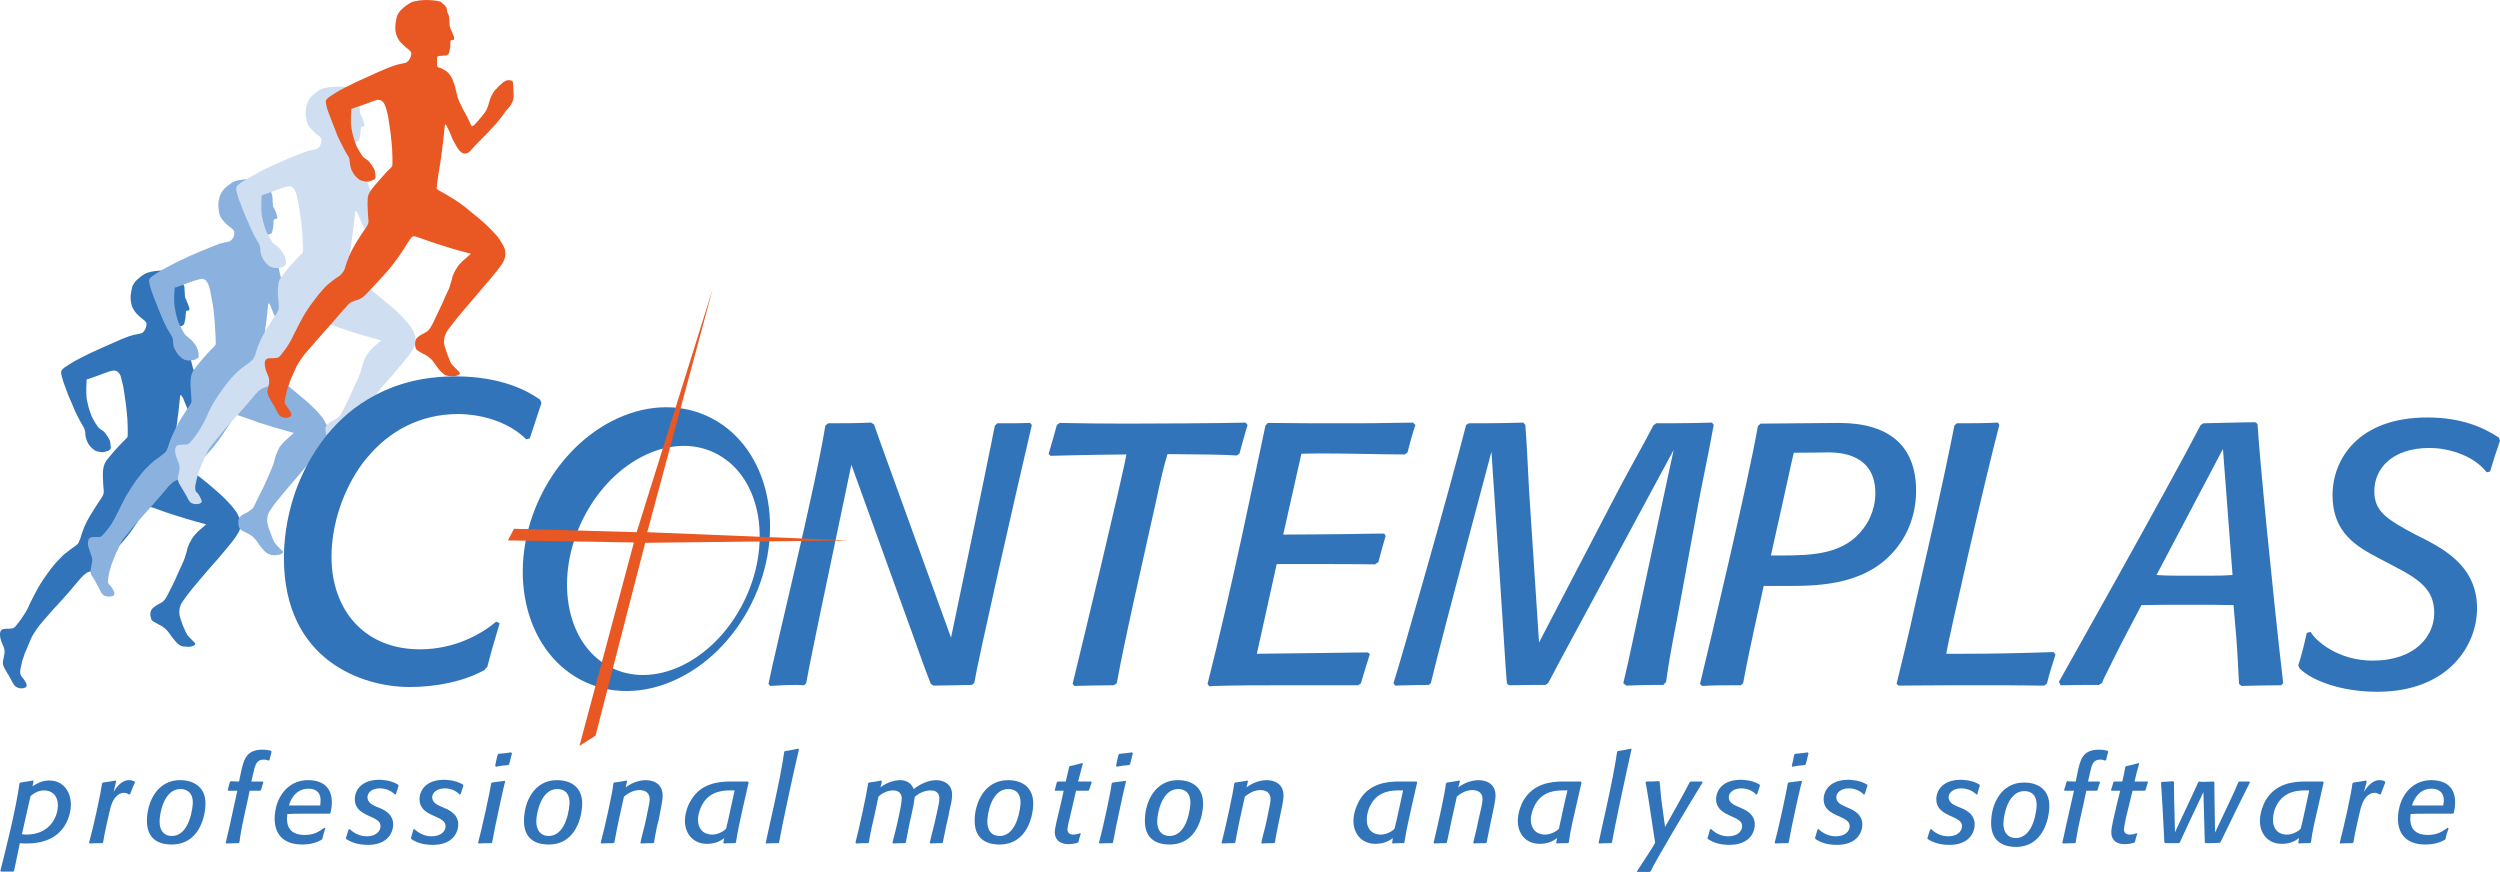 <svg xmlns="http://www.w3.org/2000/svg" xml:space="preserve" width="100%" height="100%" version="1.1" style="shape-rendering:geometricPrecision; text-rendering:geometricPrecision; image-rendering:optimizeQuality; fill-rule:evenodd; clip-rule:evenodd" viewBox="0 0 7300 2546" xmlns:xlink="http://www.w3.org/1999/xlink">
 <defs>
  <style type="text/css">
   <![CDATA[
    .fil0 {fill:#3274B9}
    .fil1 {fill:#8BB2DF}
    .fil2 {fill:#D0DEF2}
    .fil3 {fill:#E95723}
   ]]>
  </style>
 </defs>
 <g>
  <path class="fil0" d="M2838 2000c-27,1 -71,1 -112,2l-8 -5c-20,-50 -32,-87 -50,-136l-182 -504 -91 434c-15,75 -27,128 -41,204l-6 6c-3,0 -13,-1 -20,-1 -29,0 -50,1 -79,3l-5 -6c19,-98 135,-563 166,-754l8 -7c46,0 79,0 125,-2l9 5c23,66 37,103 225,623 99,-472 113,-546 128,-619l7 -7 20 0c28,0 47,0 76,-1l5 6c-45,191 -159,694 -168,753l-7 6z"/>
  <path class="fil0" d="M3252 2001c-42,0 -71,1 -115,2l-5 -6c26,-106 147,-609 157,-670 -119,1 -171,3 -222,4l-5 -6c9,-31 16,-53 24,-84l8 -6c50,1 129,2 194,2 63,0 284,-1 349,-3l6 7c-9,28 -15,53 -24,84l-8 5c-43,-3 -107,-3 -202,-4 -22,74 -30,128 -48,203l-55 247c-16,74 -31,143 -45,219l-9 6z"/>
  <path class="fil0" d="M3966 2001l-225 0c-72,0 -122,0 -195,2l-15 1 -5 -7c73,-288 135,-596 169,-754l7 -8 10 0c31,0 82,1 130,1l125 0c60,0 119,-2 159,-2l7 7c-10,29 -15,49 -23,80l-8 6c-66,0 -157,-3 -249,-3 -19,0 -53,1 -53,1l-53 236c216,-1 248,-3 295,-3l4 7c-8,28 -14,48 -21,76l-10 7c-38,-1 -203,-1 -287,-1 -17,76 -34,153 -58,262 45,0 295,-4 324,-4l6 5c-10,32 -17,53 -26,85l-8 6z"/>
  <path class="fil0" d="M4857 2000l-20 0c-32,0 -56,1 -88,2l-9 -7c18,-73 27,-124 147,-681 -290,539 -328,607 -366,680l-8 6 -31 0c-28,0 -66,1 -76,1l-6 -6c-4,-43 -6,-100 -45,-676 -138,519 -157,594 -177,676l-6 5c-36,0 -62,1 -98,2l-5 -7c25,-79 163,-562 212,-754l8 -5 43 0c43,0 73,-1 116,-2l6 7c6,78 7,126 11,193l29 442 225 -432c39,-75 70,-127 109,-202l8 -6 41 0c46,0 77,-1 122,-2l5 7c-16,90 -36,178 -52,268l-41 223c-17,96 -33,163 -46,259l-8 9z"/>
  <path class="fil0" d="M5198 1622c95,0 188,-3 244,-80 33,-44 34,-89 34,-102 0,-114 -102,-119 -138,-119 -21,0 -43,1 -100,1 -9,35 -13,60 -67,300l27 0zm-115 379l-17 0c-36,0 -60,0 -96,2l-6 -6c27,-111 143,-600 169,-753l8 -7c28,0 181,-2 229,-2 143,0 225,64 225,198 0,74 -28,129 -50,158 -84,117 -229,120 -326,120l-69 0c-42,188 -51,235 -60,284l-7 6z"/>
  <path class="fil0" d="M5969 2002l-11 0c-14,0 -62,-1 -99,-1l-168 0c-54,0 -118,1 -147,1l-6 -5c15,-62 36,-147 52,-221l57 -251c21,-95 44,-202 60,-283l7 -6c44,0 75,0 120,-2l4 7c-41,156 -149,627 -155,668l52 0c87,0 172,-2 261,-5l6 7c-10,32 -17,53 -25,85l-8 6z"/>
  <path class="fil0" d="M6491 1311l-194 368c27,2 50,2 73,2l74 0c28,0 48,0 75,-2l-28 -368zm170 690c-44,0 -74,1 -116,2l-7 -6c-3,-50 -4,-86 -8,-135l-8 -95c-27,-1 -80,-1 -107,-1l-59 0c-29,0 -57,0 -103,1l-43 82c-26,49 -43,85 -68,135l-4 10 -9 6c-41,0 -70,0 -112,1l-5 -10c20,-36 312,-554 414,-750l8 -5c57,-1 111,-3 152,-3l6 5c5,91 45,501 75,757l-6 6z"/>
  <path class="fil0" d="M6747 1845c12,23 77,84 181,84 126,0 180,-73 180,-139 0,-68 -42,-98 -122,-139l-36 -19c-70,-36 -139,-77 -139,-186 0,-105 75,-227 277,-227 101,0 165,30 209,59l3 9c-11,32 -19,56 -29,90l-10 2c-41,-53 -119,-71 -166,-71 -112,0 -162,62 -162,126 0,59 35,82 122,128l32 16c70,37 146,89 146,198 0,108 -83,244 -292,244 -105,0 -191,-33 -226,-68l-4 -9c11,-35 17,-60 25,-95l11 -3z"/>
  <path class="fil0" d="M64 2436c2,0 7,1 12,1 76,0 93,-60 93,-84 0,-36 -23,-45 -40,-45 -13,0 -27,5 -40,17l-25 111zm-25 109c-5,0 -10,0 -18,0 -4,0 -17,0 -18,0l-2 -2c16,-63 46,-182 56,-256l3 -2c14,-2 23,-4 37,-6l1 2 -3 15c9,-6 26,-17 48,-17 44,0 64,35 64,71 0,15 -7,113 -129,113 -7,0 -13,0 -20,-1 -6,27 -11,54 -17,81l-2 2z"/>
  <path class="fil0" d="M298 2462c-14,0 -23,0 -36,1l-2 -2c15,-55 34,-144 38,-173l2 -3c14,-2 24,-3 38,-6l1 3c-2,10 -5,19 -7,30 5,-8 20,-34 45,-34 7,0 12,2 16,4l1 3c-6,12 -9,21 -14,34l-3 1c-3,-2 -8,-5 -15,-5 -9,0 -31,5 -41,50 -3,13 -17,72 -20,95l-3 2z"/>
  <path class="fil0" d="M502 2441c52,0 61,-85 61,-97 0,-33 -21,-40 -36,-40 -48,0 -61,70 -61,95 0,23 10,42 36,42zm23 -163c43,0 75,22 75,68 0,36 -17,120 -99,120 -22,0 -72,-5 -72,-69 0,-56 31,-119 96,-119z"/>
  <path class="fil0" d="M696 2462c-13,0 -22,1 -35,1l-2 -2c13,-56 6,-23 34,-152 -7,0 -17,0 -26,0l-2 -2c2,-9 4,-15 6,-23l3 -3c9,1 15,1 24,1l5 -24c8,-38 15,-69 63,-69 12,0 20,2 25,3l2 3c-2,9 -4,15 -6,24l-3 2c-2,-1 -7,-3 -14,-3 -21,0 -25,15 -31,42l-5 22 6 0c10,0 17,0 27,0l2 3c-3,7 -4,14 -7,22l-3 2c-11,0 -19,0 -30,0 -11,55 -23,97 -30,151l-3 2z"/>
  <path class="fil0" d="M935 2352c1,-8 1,-12 1,-16 0,-31 -26,-33 -35,-33 -40,0 -54,36 -57,49 0,0 68,0 91,0zm4 100c-12,7 -30,14 -56,14 -60,0 -81,-35 -81,-75 0,-60 37,-113 97,-113 41,0 70,19 70,65 0,14 -3,26 -4,31l-2 2c-18,0 -51,0 -81,0 -16,0 -27,0 -43,1 0,2 -1,8 -1,14 0,46 39,47 52,47 29,0 43,-11 57,-21l3 2c-4,11 -6,19 -9,31l-2 2z"/>
  <path class="fil0" d="M1021 2421c16,15 34,21 50,21 27,0 40,-15 40,-29 0,-9 -3,-17 -26,-27l-11 -5c-24,-11 -38,-24 -38,-47 0,-26 19,-57 71,-57 5,0 33,0 55,14l2 3c-3,9 -5,16 -8,25l-3 1c-7,-8 -23,-18 -44,-18 -24,0 -36,13 -36,26 0,16 16,23 27,28l10 4c17,7 38,20 38,47 0,27 -19,60 -73,60 -31,0 -50,-8 -64,-17l-1 -3c3,-9 5,-16 8,-25l3 -1z"/>
  <path class="fil0" d="M1210 2421c16,15 34,21 50,21 28,0 41,-15 41,-29 0,-9 -3,-17 -26,-27l-11 -5c-25,-11 -39,-24 -39,-47 0,-26 19,-57 71,-57 5,0 33,0 56,14l1 3c-3,9 -5,16 -8,25l-3 1c-7,-8 -23,-18 -43,-18 -24,0 -37,13 -37,26 0,16 16,23 28,28l9 4c17,7 39,20 39,47 0,27 -19,60 -74,60 -31,0 -50,-8 -63,-17l-1 -3c3,-9 4,-16 7,-25l3 -1z"/>
  <path class="fil0" d="M1484 2234c-13,1 -23,2 -36,5l-2 -3c2,-12 4,-20 7,-32l3 -3c14,-1 23,-2 36,-4l3 2c-3,11 -5,20 -8,32l-3 3zm-49 228c-14,0 -24,0 -37,1l-2 -2c11,-40 36,-155 38,-173l2 -3c14,-2 24,-3 38,-5l1 2c-1,0 -30,132 -38,178l-2 2z"/>
  <path class="fil0" d="M1602 2441c53,0 61,-85 61,-97 0,-33 -20,-40 -36,-40 -47,0 -61,70 -61,95 0,23 11,42 36,42zm24 -163c43,0 74,22 74,68 0,36 -17,120 -98,120 -22,0 -72,-5 -72,-69 0,-56 30,-119 96,-119z"/>
  <path class="fil0" d="M1907 2462c-13,0 -22,0 -35,1l-2 -2c5,-24 10,-39 15,-62l8 -39c1,-6 4,-17 4,-26 0,-26 -23,-27 -30,-27 -21,0 -37,13 -45,19 -10,44 -20,89 -28,134l-3 2c-13,0 -22,0 -35,1l-2 -2c12,-46 34,-142 37,-173l2 -3c14,-2 23,-3 37,-6l1 2 -4 18c25,-19 50,-21 58,-21 10,0 50,2 50,46 0,11 -5,35 -11,67l-6 24c-3,17 -6,28 -8,45l-3 2z"/>
  <path class="fil0" d="M2080 2437c11,0 28,-5 40,-17 9,-35 16,-72 25,-112 -4,0 -9,0 -15,0 -33,0 -67,10 -84,51 -2,5 -8,19 -8,35 0,25 15,43 42,43zm67 25l-9 0c-9,0 -15,0 -24,1l-2 -2 3 -14c-16,13 -34,17 -51,17 -40,0 -64,-30 -64,-67 0,-26 11,-50 17,-59 28,-50 80,-56 116,-56 16,0 51,0 51,0l2 3c-28,122 -32,142 -37,175l-2 2z"/>
  <path class="fil0" d="M2273 2462c-13,0 -22,0 -36,1l-1 -2c5,-28 42,-180 54,-266l3 -2c14,-2 24,-4 38,-7l2 2c-18,75 -53,240 -58,272l-2 2z"/>
  <path class="fil0" d="M2751 2462c-13,0 -22,0 -34,1l-2 -3c5,-20 10,-41 15,-61l6 -27c5,-21 7,-34 7,-40 0,-24 -20,-24 -26,-24 -21,0 -39,12 -46,19 -1,7 -3,24 -8,45l-8 36c-3,18 -7,34 -10,52l-2 2c-13,0 -22,0 -35,1l-2 -3c6,-21 27,-106 27,-128 0,-23 -19,-24 -26,-24 -19,0 -36,12 -42,18l-11 52c-7,30 -12,51 -17,82l-2 2c-14,0 -23,0 -35,1l-2 -3c13,-51 33,-144 37,-173l2 -2c14,-2 23,-3 36,-6l2 3 -4 17c10,-8 32,-21 59,-21 8,0 29,3 38,26 29,-23 56,-26 65,-26 26,0 47,14 47,42 0,12 -2,25 -6,39l-5 26c-7,28 -10,47 -16,75l-2 2z"/>
  <path class="fil0" d="M2919 2441c52,0 61,-85 61,-97 0,-33 -20,-40 -36,-40 -48,0 -61,70 -61,95 0,23 10,42 36,42zm24 -163c43,0 74,22 74,68 0,36 -17,120 -99,120 -21,0 -72,-5 -72,-69 0,-56 31,-119 97,-119z"/>
  <path class="fil0" d="M3146 2461c-11,3 -20,4 -24,4 -33,0 -42,-18 -42,-35 0,-13 8,-43 18,-85l8 -36 -7 0c-6,0 -11,0 -18,0l-1 -2c2,-8 4,-15 6,-23l2 -2c9,0 15,0 24,0 4,-15 6,-27 10,-43l2 -2c13,-3 23,-5 36,-9l2 2c-3,10 -5,16 -7,26l-7 26c14,0 24,0 38,0l2 2c-3,8 -5,15 -8,23l-2 2c-13,0 -23,0 -36,0l-18 78c-2,7 -7,28 -7,35 0,11 8,15 17,15 9,0 17,-3 20,-4l2 1c-3,9 -5,16 -7,25l-3 2z"/>
  <path class="fil0" d="M3297 2234c-13,1 -23,2 -36,5l-2 -3c2,-12 4,-20 7,-32l3 -3c13,-1 23,-2 36,-4l3 2c-3,11 -5,20 -8,32l-3 3zm-49 228c-14,0 -24,0 -37,1l-2 -2c11,-40 36,-155 37,-173l3 -3c14,-2 24,-3 38,-5l1 2c-1,0 -30,132 -38,178l-2 2z"/>
  <path class="fil0" d="M3415 2441c53,0 61,-85 61,-97 0,-33 -20,-40 -36,-40 -47,0 -61,70 -61,95 0,23 11,42 36,42zm24 -163c43,0 74,22 74,68 0,36 -17,120 -98,120 -22,0 -72,-5 -72,-69 0,-56 30,-119 96,-119z"/>
  <path class="fil0" d="M3720 2462c-13,0 -22,0 -35,1l-2 -2c5,-24 10,-39 15,-62l8 -39c1,-6 4,-17 4,-26 0,-26 -23,-27 -30,-27 -21,0 -37,13 -45,19 -10,44 -20,89 -28,134l-3 2c-13,0 -22,0 -35,1l-2 -2c12,-46 33,-142 37,-173l2 -3c14,-2 23,-3 37,-6l1 2 -4 18c25,-19 50,-21 58,-21 10,0 50,2 50,46 0,11 -5,35 -12,67l-5 24c-3,17 -6,28 -8,45l-3 2z"/>
  <path class="fil0" d="M4032 2437c11,0 28,-5 40,-17 9,-35 16,-72 25,-112 -4,0 -9,0 -15,0 -33,0 -67,10 -84,51 -2,5 -7,19 -7,35 0,25 14,43 41,43zm67 25l-9 0c-9,0 -15,0 -24,1l-1 -2 2 -14c-16,13 -34,17 -51,17 -40,0 -64,-30 -64,-67 0,-26 12,-50 17,-59 28,-50 80,-56 116,-56 16,0 52,0 52,0l1 3c-28,122 -32,142 -37,175l-2 2z"/>
  <path class="fil0" d="M4339 2462c-13,0 -23,0 -36,1l-1 -2c5,-24 10,-39 14,-62l9 -39c1,-6 4,-17 4,-26 0,-26 -23,-27 -30,-27 -21,0 -38,13 -45,19 -10,44 -20,89 -29,134l-2 2c-13,0 -22,0 -35,1l-2 -2c11,-46 33,-142 36,-173l3 -3c13,-2 23,-3 36,-6l2 2 -5 18c26,-19 51,-21 58,-21 11,0 51,2 51,46 0,11 -5,35 -12,67l-5 24c-3,17 -6,28 -9,45l-2 2z"/>
  <path class="fil0" d="M4512 2437c10,0 28,-5 40,-17 8,-35 15,-72 25,-112 -4,0 -10,0 -15,0 -33,0 -67,10 -84,51 -2,5 -8,19 -8,35 0,25 15,43 42,43zm66 25l-9 0c-8,0 -14,0 -23,1l-2 -2 3 -14c-17,13 -34,17 -51,17 -41,0 -64,-30 -64,-67 0,-26 11,-50 16,-59 29,-50 80,-56 117,-56 16,0 51,0 51,0l2 3c-28,122 -33,142 -37,175l-3 2z"/>
  <path class="fil0" d="M4704 2462c-12,0 -22,0 -35,1l-1 -2c5,-28 42,-180 54,-266l2 -2c15,-2 24,-4 39,-7l1 2c-17,75 -52,240 -57,272l-3 2z"/>
  <path class="fil0" d="M4972 2284c-42,68 -139,231 -152,260l-3 2 -15 0c-7,0 -14,0 -21,0l-1 -2c10,-15 45,-68 53,-83 -13,-87 -26,-172 -28,-176l2 -3c14,0 23,0 37,-1l2 1c2,19 3,33 5,52l11 81 33 -59c13,-23 26,-47 39,-72l3 -2c3,0 7,0 11,0 8,0 14,0 22,0l2 2z"/>
  <path class="fil0" d="M4997 2421c15,15 33,21 49,21 28,0 41,-15 41,-29 0,-9 -3,-17 -26,-27l-11 -5c-24,-11 -39,-24 -39,-47 0,-26 19,-57 72,-57 5,0 33,0 55,14l1 3c-3,9 -5,16 -8,25l-3 1c-7,-8 -23,-18 -43,-18 -24,0 -37,13 -37,26 0,16 16,23 28,28l9 4c17,7 39,20 39,47 0,27 -19,60 -74,60 -31,0 -49,-8 -63,-17l-1 -3c3,-9 5,-16 7,-25l4 -1z"/>
  <path class="fil0" d="M5270 2234c-13,1 -23,2 -36,5l-2 -3c3,-12 5,-20 7,-32l3 -3c14,-1 23,-2 36,-4l3 2c-3,11 -5,20 -8,32l-3 3zm-49 228c-14,0 -23,0 -37,1l-2 -2c11,-40 36,-155 38,-173l2 -3c14,-2 24,-3 38,-5l2 2c-2,0 -31,132 -39,178l-2 2z"/>
  <path class="fil0" d="M5310 2421c16,15 34,21 50,21 28,0 41,-15 41,-29 0,-9 -3,-17 -26,-27l-11 -5c-25,-11 -39,-24 -39,-47 0,-26 19,-57 72,-57 4,0 32,0 55,14l1 3c-3,9 -5,16 -8,25l-3 1c-7,-8 -23,-18 -43,-18 -24,0 -37,13 -37,26 0,16 16,23 28,28l9 4c17,7 39,20 39,47 0,27 -19,60 -74,60 -31,0 -49,-8 -63,-17l-1 -3c3,-9 4,-16 7,-25l3 -1z"/>
  <path class="fil0" d="M6231 2461c-11,3 -20,4 -25,4 -33,0 -41,-18 -41,-35 0,-13 7,-43 17,-85l9 -36 -7 0c-6,0 -11,0 -18,0l-2 -2c3,-8 5,-15 7,-23l2 -2c9,0 15,0 24,0 4,-15 6,-27 9,-43l3 -2c13,-3 23,-5 36,-9l1 2c-2,10 -4,16 -7,26l-6 26c14,0 24,0 38,0l1 2c-3,8 -4,15 -7,23l-2 2c-13,0 -23,0 -36,0l-19 78c-1,7 -6,28 -6,35 0,11 8,15 17,15 9,0 17,-3 20,-4l2 1c-3,9 -5,16 -7,25l-3 2z"/>
  <path class="fil0" d="M6481 2461c-15,1 -25,1 -40,1l-3 -2 0 -3c0,-9 -1,-21 -4,-144 -32,67 -48,101 -69,147l-3 2c-14,0 -25,0 -39,0l-3 -2c-2,-47 -9,-168 -10,-174l3 -3c12,0 21,-1 33,-2l2 3c0,22 0,40 3,146 35,-75 63,-134 68,-146l3 -2c4,1 10,1 15,1 10,0 17,-1 27,-1l2 2c0,17 0,27 2,147 32,-68 60,-126 68,-147l3 -2 8 0c8,0 14,0 21,0l2 2c-6,11 -59,119 -86,175l-3 2z"/>
  <path class="fil0" d="M6678 2437c11,0 28,-5 40,-17 9,-35 16,-72 25,-112 -4,0 -9,0 -14,0 -34,0 -67,10 -85,51 -2,5 -7,19 -7,35 0,25 14,43 41,43zm67 25l-9 0c-9,0 -15,0 -23,1l-2 -2 2 -14c-16,13 -33,17 -50,17 -41,0 -64,-30 -64,-67 0,-26 11,-50 16,-59 29,-50 80,-56 116,-56 17,0 52,0 52,0l2 3c-28,122 -33,142 -37,175l-3 2z"/>
  <path class="fil0" d="M6869 2462c-13,0 -23,0 -36,1l-1 -2c14,-55 34,-144 37,-173l3 -3c14,-2 24,-3 37,-6l2 3c-3,10 -5,19 -8,30 5,-8 21,-34 45,-34 8,0 13,2 16,4l1 3c-5,12 -8,21 -13,34l-4 1c-2,-2 -8,-5 -14,-5 -10,0 -31,5 -42,50 -3,13 -17,72 -20,95l-3 2z"/>
  <path class="fil0" d="M7134 2352c2,-8 2,-12 2,-16 -1,-31 -27,-33 -36,-33 -39,0 -53,36 -57,49 0,0 69,0 91,0zm5 100c-12,7 -30,14 -57,14 -59,0 -80,-35 -80,-75 0,-60 37,-113 97,-113 41,0 70,19 70,65 0,14 -3,26 -4,31l-3 2c-18,0 -50,0 -81,0 -15,0 -27,0 -42,1 0,2 -1,8 -1,14 0,46 39,47 52,47 28,0 43,-11 57,-21l3 2c-4,11 -7,19 -9,31l-2 2z"/>
  <path class="fil0" d="M5639 2421c15,15 34,21 50,21 27,0 40,-15 40,-29 0,-9 -3,-17 -26,-27l-11 -5c-24,-11 -38,-24 -38,-47 0,-26 19,-57 71,-57 5,0 33,0 55,14l1 3c-3,9 -5,16 -7,25l-3 1c-7,-8 -24,-18 -44,-18 -24,0 -37,13 -37,26 0,16 16,23 28,28l10 4c17,7 38,20 38,47 0,27 -19,60 -73,60 -32,0 -50,-8 -64,-17l-1 -3c3,-9 5,-16 8,-25l3 -1z"/>
  <path class="fil0" d="M6059 2462c-13,0 -22,1 -35,1l-2 -2c12,-56 5,-23 34,-152 -7,0 -17,0 -27,0l-2 -2c3,-9 5,-15 7,-23l2 -3c9,1 16,1 25,1l5 -24c8,-38 14,-69 63,-69 12,0 20,2 25,3l2 3c-3,9 -4,15 -6,24l-3 2c-3,-1 -7,-3 -14,-3 -22,0 -25,15 -31,42l-5 22 6 0c10,0 17,0 27,0l2 3c-3,7 -5,14 -7,22l-3 2c-11,0 -19,0 -30,0 -11,55 -23,97 -31,151l-2 2z"/>
  <path class="fil0" d="M253 1108c-2,39 -1,50 1,61 2,11 5,22 8,31 3,9 6,17 10,24 4,8 8,14 11,18 3,4 4,6 7,9 3,2 8,5 12,8 4,4 8,9 11,14 3,5 6,9 8,14 1,5 2,10 2,14 1,4 1,7 0,9 -1,3 -3,4 -6,6 -4,1 -8,3 -13,4 -5,1 -11,0 -16,-1 -5,-1 -10,-2 -14,-6 -5,-3 -10,-9 -14,-14 -4,-6 -7,-13 -9,-20 -2,-7 -2,-13 -2,-17 -1,-4 -1,-6 -3,-11 -3,-5 -8,-14 -14,-25 -6,-11 -13,-25 -18,-38 -6,-13 -10,-24 -15,-35 -4,-12 -9,-24 -13,-35 -3,-10 -6,-19 -7,-25 -1,-5 0,-7 0,-10 1,-2 3,-5 11,-11 9,-6 24,-16 44,-26 19,-10 42,-21 65,-31 22,-10 44,-19 59,-26 15,-6 24,-9 32,-11 8,-2 16,-3 20,-4 4,-1 5,-2 7,-3 1,-2 4,-4 5,-6 2,-3 3,-5 4,-9 1,-3 2,-7 2,-10 0,-3 -2,-6 -4,-8 -3,-3 -7,-6 -12,-10 -4,-3 -9,-8 -13,-12 -4,-4 -7,-9 -10,-14 -3,-5 -5,-11 -6,-18 -2,-8 -2,-17 -1,-25 1,-9 3,-17 5,-24 3,-6 6,-11 12,-17 6,-6 15,-13 22,-17 8,-5 14,-6 22,-8 8,-1 19,-3 29,-3 11,0 21,1 28,2 7,1 11,2 15,4 3,3 7,6 9,9 3,2 6,5 7,8 1,4 1,8 2,12 1,3 3,6 4,9 2,3 2,7 2,13 0,5 1,14 1,18 1,4 1,5 2,7 1,1 2,4 3,7 1,3 3,7 5,12 2,5 4,10 3,13 0,3 -4,3 -6,3 -2,0 -4,1 -4,5 -1,3 -1,9 -1,14 -1,6 -2,11 -3,15 -1,3 -1,6 -3,7 -1,2 -4,3 -6,4 -2,0 -4,1 -7,1 -3,0 -6,0 -9,0 -3,0 -5,0 -7,1 -2,0 -2,1 -3,2 -1,1 -1,3 -1,6 0,3 0,7 0,11 0,4 0,8 1,10 0,2 1,3 3,4 3,1 6,1 10,3 5,2 10,6 15,9 5,4 8,8 12,13 3,6 6,13 8,20 3,7 5,15 6,21 2,7 3,13 5,20 2,7 5,14 8,20 3,7 6,12 10,19 3,6 7,13 11,21 4,7 7,15 9,19 2,4 3,6 4,6 2,1 3,0 8,-4 5,-5 13,-14 19,-22 7,-8 12,-15 15,-20 3,-6 4,-10 6,-15 1,-5 3,-11 5,-17 3,-6 5,-12 8,-17 3,-5 6,-10 11,-14 4,-5 9,-10 14,-14 4,-4 8,-7 12,-9 3,-1 6,-2 10,-2 3,0 7,1 9,2 3,1 3,3 3,6 1,4 1,8 1,15 0,7 1,17 1,25 -1,7 -2,12 -4,16 -2,5 -5,10 -10,16 -4,5 -11,12 -16,20 -6,7 -11,16 -24,30 -13,15 -34,36 -48,50 -13,15 -20,22 -25,27 -5,5 -8,6 -11,7 -4,1 -7,1 -10,-1 -4,-1 -7,-4 -11,-8 -3,-5 -8,-11 -12,-19 -4,-8 -9,-16 -12,-25 -4,-8 -7,-17 -9,-22 -3,-5 -5,-8 -6,-9 -1,-1 -2,-1 -3,2 -2,22 -6,59 -11,94 -5,35 -11,69 -13,92 33,19 49,28 63,38 15,10 28,20 41,31 13,11 26,22 37,32 11,10 19,18 26,26 7,7 12,13 16,19 5,6 9,13 11,18 3,6 5,10 6,16 1,6 1,12 0,19 -2,7 -5,14 -12,24 -6,10 -17,23 -31,40 -14,17 -32,38 -51,59 -18,21 -36,42 -49,58 -12,15 -19,25 -24,32 -4,6 -7,10 -8,15 -2,4 -3,9 -3,14 -1,5 0,10 1,17 2,6 5,15 8,24 4,8 7,17 10,23 3,6 5,9 10,14 4,4 10,10 13,13 4,4 4,5 4,6 0,1 0,2 -2,4 -2,1 -6,3 -10,4 -5,1 -11,1 -17,0 -6,0 -11,-1 -16,-4 -5,-3 -11,-9 -15,-14 -5,-6 -9,-12 -13,-17 -4,-6 -7,-10 -12,-15 -4,-4 -9,-8 -15,-11 -7,-4 -13,-7 -18,-10 -5,-2 -8,-5 -10,-8 -1,-3 -2,-7 -3,-12 0,-5 0,-10 2,-14 2,-4 5,-8 10,-11 4,-4 11,-7 16,-10 6,-3 10,-6 14,-11 4,-5 7,-11 12,-21 5,-9 11,-22 18,-36 6,-14 13,-30 19,-42 5,-12 9,-20 11,-28 3,-8 5,-17 7,-25 3,-9 7,-17 12,-25 4,-7 10,-14 18,-22 9,-8 20,-17 24,-21 -46,-12 -77,-22 -102,-30 -25,-8 -42,-15 -51,-18 -10,-3 -12,-3 -14,-3 -1,0 -4,1 -6,4 -3,2 -6,7 -11,14 -5,8 -12,20 -21,33 -9,13 -19,28 -32,43 -12,15 -27,30 -39,43 -12,13 -22,25 -30,32 -7,7 -12,11 -16,13 -5,3 -10,4 -14,6 -4,1 -8,2 -12,4 -4,3 -9,6 -17,15 -8,9 -21,24 -35,41 -15,17 -31,35 -47,52 -15,17 -29,33 -39,45 -9,12 -14,19 -18,26 -4,6 -7,12 -10,20 -3,7 -7,16 -10,24 -4,8 -7,15 -9,23 -3,7 -5,14 -6,21 -2,7 -3,14 -4,19 0,5 0,9 1,12 1,3 3,5 6,9 3,4 7,9 9,13 2,4 3,7 3,9 0,2 -1,4 -3,6 -3,1 -7,3 -13,3 -5,0 -12,-2 -17,-6 -5,-4 -8,-11 -12,-18 -3,-6 -7,-14 -12,-21 -4,-7 -9,-15 -11,-21 -2,-5 -2,-9 -1,-15 1,-6 3,-14 4,-21 1,-7 0,-12 -2,-18 -2,-6 -6,-13 -8,-20 -2,-6 -3,-11 -3,-16l0 0 0 -1 0 -1 0 -1c0,-5 2,-10 5,-12 2,-2 6,-3 11,-3 6,0 13,0 18,-1 5,0 6,-1 12,-7 5,-7 15,-18 22,-30 8,-11 14,-23 20,-37 7,-14 15,-30 24,-46 9,-16 20,-31 30,-45 10,-14 20,-26 29,-35 9,-10 16,-17 25,-23 8,-7 17,-13 23,-17 5,-4 7,-6 9,-8 1,-3 3,-5 6,-13 2,-7 6,-20 12,-35 6,-14 15,-31 25,-46 10,-16 20,-32 26,-40 5,-9 6,-11 6,-18 0,-7 -2,-18 -2,-31 -1,-13 -1,-28 1,-38 2,-10 5,-16 10,-23 6,-7 12,-15 20,-24 8,-9 18,-20 25,-27 7,-7 11,-11 14,-14 2,-3 2,-5 2,-14 0,-9 0,-24 -1,-40 -1,-16 -3,-32 -5,-48 -2,-17 -5,-34 -7,-47 -3,-14 -6,-25 -8,-32 -3,-7 -7,-10 -9,-12 -3,-2 -6,-3 -8,-3 -3,0 -5,0 -11,1 -6,2 -15,5 -28,10 -14,5 -32,12 -43,15z"/>
  <path class="fil1" d="M510 840c-3,39 -1,51 1,62 2,11 4,21 7,30 3,10 7,18 11,25 3,7 7,13 10,18 3,4 5,6 8,8 3,3 7,5 11,9 4,4 8,9 11,13 4,5 6,10 8,15 2,4 2,9 3,13 0,4 0,8 0,10 -1,2 -4,3 -7,5 -3,2 -7,4 -13,4 -5,1 -10,1 -16,0 -5,-1 -9,-3 -14,-7 -4,-3 -9,-8 -13,-14 -4,-6 -8,-13 -10,-19 -1,-7 -2,-14 -2,-18 0,-4 0,-6 -3,-11 -2,-5 -8,-13 -14,-24 -6,-12 -13,-26 -18,-39 -5,-12 -10,-23 -14,-35 -5,-12 -10,-24 -13,-34 -4,-11 -6,-20 -7,-25 -1,-5 -1,-8 0,-10 1,-2 2,-5 11,-11 8,-6 24,-16 43,-26 20,-11 43,-22 65,-32 23,-10 44,-19 60,-25 15,-6 24,-10 32,-12 8,-2 15,-3 19,-4 4,-1 5,-1 7,-3 2,-1 4,-4 6,-6 2,-2 3,-5 4,-8 1,-3 1,-7 1,-11 0,-3 -1,-5 -4,-8 -3,-3 -7,-6 -11,-9 -5,-4 -10,-8 -14,-13 -4,-4 -7,-8 -10,-13 -3,-5 -5,-11 -6,-19 -1,-7 -2,-16 -1,-25 1,-9 3,-17 6,-23 3,-7 6,-11 11,-17 6,-6 15,-13 23,-18 7,-4 13,-6 21,-7 9,-2 19,-3 30,-3 10,-1 21,0 28,1 7,1 11,3 14,5 4,2 7,5 10,8 3,3 5,5 6,9 1,3 1,8 3,11 1,4 3,7 4,10 1,3 1,6 2,12 0,6 0,14 1,18 0,5 1,6 1,7 1,2 2,4 4,7 1,3 3,7 5,12 2,5 3,11 3,14 -1,2 -4,2 -7,2 -2,1 -3,2 -4,5 -1,3 0,9 -1,15 0,5 -2,10 -2,14 -1,4 -2,6 -3,8 -2,2 -4,3 -7,3 -2,1 -4,1 -7,1 -2,0 -5,0 -8,0 -3,0 -6,1 -7,1 -2,1 -3,1 -4,2 0,2 -1,3 -1,6 0,3 1,7 1,11 0,4 0,8 0,10 1,3 2,4 4,4 2,1 5,2 10,4 4,2 10,5 14,9 5,3 9,7 12,13 3,5 6,12 9,20 2,7 4,14 6,21 1,7 2,13 4,20 2,6 5,13 8,20 3,6 6,12 10,18 4,7 8,14 11,21 4,8 8,15 10,19 2,5 3,6 4,7 1,0 3,0 7,-5 5,-4 13,-13 20,-21 6,-8 12,-15 15,-21 3,-5 4,-9 5,-14 2,-5 4,-12 6,-18 2,-6 4,-12 7,-17 3,-5 7,-9 11,-14 5,-4 10,-9 14,-13 5,-4 9,-7 12,-9 4,-2 7,-2 10,-2 4,0 8,0 10,2 2,1 2,3 3,6 0,3 0,7 1,14 0,7 1,18 0,25 0,8 -1,12 -4,17 -2,5 -5,9 -9,15 -5,6 -11,13 -17,20 -5,8 -10,16 -23,31 -13,15 -34,35 -48,50 -14,14 -21,22 -26,27 -5,4 -8,6 -11,7 -3,0 -7,0 -10,-1 -3,-2 -6,-4 -10,-9 -4,-4 -8,-11 -13,-18 -4,-8 -8,-17 -12,-25 -4,-9 -7,-17 -9,-22 -2,-6 -4,-8 -5,-9 -2,-2 -3,-2 -3,2 -2,22 -6,58 -11,93 -6,35 -12,69 -13,92 32,19 48,28 63,38 14,10 27,21 40,32 13,10 26,22 37,31 11,10 20,19 27,26 6,7 11,13 16,19 4,7 8,13 11,19 3,5 5,10 6,15 1,6 1,13 -1,19 -1,7 -4,14 -11,24 -7,10 -17,23 -32,40 -14,17 -32,38 -50,59 -18,21 -37,43 -49,58 -13,16 -20,25 -24,32 -5,7 -7,11 -9,15 -1,5 -2,10 -3,15 0,5 0,9 2,16 1,7 5,16 8,24 3,9 6,17 9,23 3,6 6,9 10,14 4,5 10,10 14,14 3,3 4,4 4,5 0,1 -1,2 -3,4 -2,1 -5,3 -10,4 -5,1 -11,1 -17,1 -5,0 -10,-2 -16,-5 -5,-3 -10,-8 -15,-14 -5,-6 -9,-11 -13,-17 -3,-5 -7,-10 -11,-14 -4,-5 -10,-8 -16,-12 -6,-3 -13,-7 -18,-9 -5,-3 -7,-5 -9,-8 -2,-4 -3,-8 -3,-12 0,-5 0,-10 1,-15 2,-4 5,-7 10,-11 5,-3 11,-6 17,-9 5,-4 10,-7 14,-11 4,-5 7,-12 11,-21 5,-10 11,-22 18,-36 7,-14 14,-30 19,-42 5,-12 9,-20 12,-29 3,-8 4,-16 7,-25 3,-8 7,-17 11,-25 5,-7 10,-13 19,-21 8,-8 20,-18 23,-21 -45,-12 -77,-22 -102,-30 -24,-9 -41,-15 -51,-18 -10,-4 -11,-4 -13,-4 -2,1 -4,1 -7,4 -2,3 -5,7 -10,15 -5,8 -12,19 -21,32 -9,14 -20,29 -32,44 -13,15 -27,30 -40,43 -12,13 -22,24 -29,31 -7,8 -12,11 -17,14 -5,2 -9,4 -14,5 -4,1 -8,3 -12,5 -4,2 -8,5 -17,14 -8,9 -20,25 -35,41 -14,17 -31,35 -46,52 -16,18 -30,34 -39,46 -10,11 -15,18 -19,25 -4,7 -6,13 -9,20 -4,7 -8,16 -11,24 -3,8 -6,16 -9,23 -2,8 -4,15 -6,21 -1,7 -3,14 -3,19 -1,6 -1,10 0,13 1,2 4,5 7,8 3,4 7,10 9,14 2,4 2,6 2,8 0,3 0,4 -3,6 -2,2 -7,3 -12,3 -6,0 -13,-1 -18,-5 -5,-5 -8,-11 -11,-18 -4,-7 -8,-14 -12,-22 -5,-7 -9,-15 -12,-20 -2,-6 -2,-9 -1,-15 1,-6 3,-15 4,-21 1,-7 0,-12 -2,-18 -2,-6 -5,-14 -7,-21 -3,-7 -4,-13 -3,-19 0,-5 2,-9 4,-11 3,-3 6,-3 11,-4 6,0 14,0 19,0 4,-1 6,-2 11,-8 6,-6 15,-18 23,-29 7,-12 13,-23 20,-37 7,-14 15,-31 24,-47 9,-15 19,-31 29,-45 10,-13 20,-26 29,-35 9,-9 17,-16 25,-23 9,-6 18,-13 23,-17 6,-4 7,-6 9,-8 2,-2 3,-5 6,-12 3,-8 6,-21 13,-35 6,-15 15,-31 24,-47 10,-16 20,-31 26,-40 6,-9 7,-11 6,-18 0,-6 -1,-18 -2,-31 -1,-13 -1,-27 1,-37 2,-11 6,-16 11,-23 5,-7 12,-15 20,-25 8,-9 17,-19 24,-27 7,-7 12,-11 14,-14 3,-3 3,-5 3,-13 0,-9 -1,-25 -2,-40 -1,-16 -2,-32 -4,-49 -2,-17 -5,-33 -8,-47 -2,-14 -5,-24 -8,-31 -3,-7 -6,-11 -9,-13 -3,-2 -5,-2 -8,-3 -2,0 -5,0 -11,2 -5,1 -14,4 -28,9 -13,5 -31,12 -42,15z"/>
  <path class="fil2" d="M1097 1153c7,-9 15,-18 22,-27 19,-21 37,-42 51,-59 14,-17 25,-30 31,-40 7,-10 10,-17 12,-24 1,-6 1,-13 0,-19 -1,-5 -3,-10 -5,-15 -3,-6 -7,-12 -12,-19 -4,-6 -9,-12 -16,-19 -7,-7 -15,-16 -26,-26 -11,-9 -24,-21 -37,-31 -13,-11 -26,-22 -41,-32 -14,-10 -30,-19 -63,-38 2,-23 8,-57 13,-92 5,-35 9,-71 11,-93 1,-4 2,-4 3,-2 2,1 3,3 6,9 2,5 5,13 9,22 3,8 8,17 12,25 4,7 9,14 12,18 4,5 7,7 11,9 3,1 7,1 10,1 3,-1 6,-3 11,-7 5,-5 12,-13 26,-27 13,-15 34,-35 47,-50 13,-15 18,-23 24,-31 6,-7 12,-14 16,-20 5,-6 8,-10 10,-15 2,-5 4,-9 4,-17 0,-7 0,-17 -1,-25 0,-7 0,-11 -1,-14 0,-3 0,-5 -3,-6 -2,-2 -5,-2 -9,-2 -3,0 -7,0 -10,2 -4,2 -8,5 -12,9 -5,4 -10,9 -14,13 -5,5 -8,9 -11,14 -3,5 -5,11 -7,17 -3,6 -5,13 -6,18 -2,5 -2,9 -6,14 -3,6 -8,13 -15,21 -6,8 -14,17 -19,21 -5,5 -6,5 -7,5 -2,-1 -2,-2 -5,-7 -2,-4 -5,-11 -9,-19 -4,-7 -8,-14 -11,-21 -4,-6 -7,-12 -10,-18 -3,-7 -6,-14 -8,-20 -2,-7 -3,-13 -5,-20 -1,-7 -3,-14 -5,-21 -3,-8 -6,-15 -9,-20 -4,-6 -7,-10 -12,-13 -5,-4 -10,-7 -15,-9 -4,-2 -7,-3 -9,-4 -3,0 -4,-1 -4,-3 -1,-3 -1,-7 -1,-11 0,-4 0,-8 0,-11 0,-3 0,-4 1,-6 1,-1 2,-1 3,-2 2,0 4,-1 7,-1 3,0 6,0 9,0 3,0 5,0 7,-1 2,0 5,-1 6,-3 2,-2 2,-4 3,-8 1,-4 2,-9 3,-14 0,-6 0,-12 1,-15 0,-3 2,-4 4,-4 2,-1 6,-1 6,-3 1,-3 -1,-9 -3,-14 -1,-5 -3,-9 -5,-12 -1,-3 -2,-5 -3,-7 -1,-1 -1,-2 -2,-7 0,-4 -1,-12 -1,-18 0,-6 0,-9 -1,-12 -2,-3 -4,-6 -5,-10 -1,-3 -1,-8 -2,-11 -1,-4 -4,-6 -6,-9 -3,-3 -7,-6 -10,-8 -4,-2 -8,-4 -15,-5 -7,-1 -17,-2 -28,-1 -10,0 -21,1 -29,3 -8,1 -14,3 -22,7 -7,5 -16,12 -22,18 -6,6 -9,10 -11,17 -3,6 -5,14 -6,23 -1,9 -1,18 1,25 1,8 3,14 6,19 3,5 6,9 10,13 4,5 9,9 13,13 5,3 9,6 12,9 2,3 4,5 4,8 0,4 -1,8 -2,11 -1,3 -2,6 -3,8 -2,2 -5,5 -6,6 -2,2 -3,2 -7,3 -4,1 -11,2 -19,4 -8,2 -17,6 -33,12 -15,6 -37,15 -59,25 -23,10 -46,21 -65,32 -19,10 -35,20 -44,26 -8,6 -10,9 -10,11 -1,2 -2,4 -1,10 1,5 4,14 7,25 4,10 9,22 13,34 5,12 9,23 15,35 5,13 12,27 18,39 6,11 11,19 14,24 2,5 2,7 3,11 0,4 0,11 2,18 2,6 5,13 9,19 4,6 9,11 14,15 4,3 9,5 14,6 5,1 11,1 16,0 5,0 10,-2 13,-4 3,-2 5,-3 6,-5 1,-2 1,-6 1,-10 -1,-4 -2,-9 -3,-13 -2,-5 -5,-10 -8,-15 -3,-4 -7,-9 -11,-13 -4,-4 -9,-6 -12,-9 -3,-2 -4,-4 -7,-8 -3,-5 -7,-11 -11,-18 -4,-7 -7,-15 -10,-24 -3,-10 -6,-20 -8,-31 -2,-11 -3,-23 -1,-62 11,-3 29,-10 43,-15 13,-5 22,-8 28,-9 6,-2 8,-2 11,-2 3,1 5,1 8,3 3,2 6,6 9,13 3,7 5,17 8,31 3,14 5,31 7,47 3,17 4,33 5,49 1,15 1,31 2,40 0,8 -1,10 -3,13 -3,3 -7,7 -14,14 -7,8 -17,18 -25,27 -8,10 -14,18 -19,25 -6,7 -9,12 -11,23 -2,10 -2,25 -1,37 1,13 2,25 2,32 0,6 -1,8 -6,17 -6,9 -16,24 -26,40 -10,16 -19,32 -25,47 -6,14 -10,27 -12,35 -3,7 -5,10 -6,12 -2,2 -4,4 -9,8 -5,5 -15,11 -23,17 -9,7 -16,14 -25,23 -9,9 -19,22 -29,35 -10,14 -21,30 -30,45 -9,16 -17,33 -23,47 -7,14 -13,25 -21,37 -7,11 -17,23 -22,29 -6,6 -7,7 -12,8 -4,0 -12,0 -18,1 -5,0 -8,0 -11,3 -2,2 -4,6 -5,11 0,6 1,12 3,19 2,7 6,15 8,21 2,6 3,11 2,18 -1,6 -3,15 -4,21 -1,6 -1,9 1,15 2,6 7,13 11,20 5,8 9,15 13,22 3,7 6,13 11,18 5,4 12,5 17,5 6,0 10,-1 13,-3 2,-2 3,-3 3,-6 0,-2 -1,-4 -3,-8 -2,-4 -5,-10 -8,-14 -4,-3 -6,-5 -7,-9 -1,-2 -1,-6 -1,-12 1,-5 2,-12 4,-19 1,-6 3,-13 6,-21 2,-7 5,-15 9,-23 3,-8 7,-17 10,-24 3,-7 6,-13 10,-20 4,-6 9,-14 19,-25 9,-12 23,-28 38,-46 16,-17 32,-35 47,-52 14,-16 27,-32 35,-41 8,-9 13,-12 17,-14 4,-2 8,-4 12,-5 4,-1 9,-3 14,-5 4,-3 9,-6 17,-14 7,-7 17,-18 29,-31 12,-13 27,-28 39,-43 13,-15 24,-30 32,-44 9,-13 17,-24 22,-32 5,-8 7,-12 10,-15 2,-3 5,-3 7,-3 1,-1 3,-1 13,3 9,3 27,9 51,18 25,8 56,18 102,30 -3,3 -15,13 -24,21 -8,8 -13,14 -18,22 -5,7 -9,16 -11,24 -3,9 -5,17 -7,25 -3,9 -7,17 -12,29 -6,12 -13,28 -19,42 -7,14 -13,26 -18,36 -5,9 -8,16 -12,21 -4,4 -8,8 -14,11 -5,3 -12,6 -16,9 -5,4 -8,7 -10,11 -2,5 -2,10 -1,15 0,4 1,8 2,12 37,-46 84,-88 144,-119z"/>
  <path class="fil0" d="M1577 1167c-35,-25 -113,-68 -247,-68 -94,0 -170,21 -233,54 -60,31 -107,73 -144,119 -44,55 -73,114 -91,165 -28,81 -33,151 -33,192 0,303 234,377 365,377 24,0 129,0 220,-49l9 -10c12,-47 22,-80 36,-127l-10 -5c-41,35 -119,81 -223,81 -164,0 -258,-117 -258,-270 0,-92 32,-194 92,-275 5,-6 9,-12 14,-17 62,-74 151,-125 264,-125 13,0 124,0 199,74l10 -3c13,-38 23,-71 34,-103l-4 -10z"/>
  <path class="fil3" d="M1026 318c-3,38 -1,50 1,61 2,11 5,22 8,31 3,9 6,17 10,24 4,7 8,14 11,18 2,4 4,6 7,9 3,2 7,4 12,8 4,4 8,9 11,14 3,5 6,9 8,14 1,5 2,9 2,13 1,5 1,8 0,10 -1,3 -3,4 -6,5 -4,2 -8,4 -13,5 -5,1 -11,0 -16,-1 -5,-1 -10,-3 -14,-6 -5,-4 -10,-9 -14,-15 -4,-6 -7,-12 -9,-19 -2,-7 -2,-13 -3,-17 0,-5 0,-7 -2,-12 -3,-5 -8,-13 -14,-24 -6,-11 -13,-26 -19,-38 -5,-13 -9,-24 -14,-36 -4,-11 -9,-23 -13,-34 -4,-10 -6,-19 -7,-25 -1,-5 -1,-7 0,-10 1,-2 3,-5 11,-11 9,-6 24,-16 44,-26 19,-10 42,-21 65,-31 22,-10 44,-20 59,-26 15,-6 24,-9 32,-11 8,-2 15,-3 19,-4 5,-1 6,-2 7,-4 2,-1 5,-3 6,-6 2,-2 3,-5 4,-8 1,-3 2,-7 2,-10 0,-3 -2,-6 -5,-9 -2,-2 -7,-5 -11,-9 -4,-4 -9,-8 -13,-12 -4,-4 -8,-9 -10,-14 -3,-5 -5,-11 -7,-19 -1,-7 -1,-16 0,-25 1,-8 3,-16 5,-23 3,-6 6,-11 12,-17 6,-6 15,-13 22,-17 7,-5 13,-7 22,-8 8,-2 19,-3 29,-3 11,0 21,1 28,2 7,1 11,2 15,4 3,3 6,6 9,8 3,3 5,6 7,9 1,4 1,8 2,12 1,3 3,6 4,9 1,3 2,7 2,12 0,6 1,14 1,19 0,4 1,5 2,7 1,1 1,4 3,7 1,3 3,7 5,12 2,4 4,10 3,13 -1,3 -4,3 -6,3 -3,0 -4,1 -5,4 0,4 0,9 0,15 -1,5 -2,11 -3,15 -1,3 -1,6 -3,7 -1,2 -4,3 -6,4 -3,0 -5,0 -7,0 -3,1 -6,1 -9,1 -3,0 -5,0 -7,1 -2,0 -3,1 -3,2 -1,1 -1,3 -1,6 0,2 0,6 0,10 0,5 0,8 1,11 0,2 1,3 3,4 2,0 5,1 10,3 4,2 10,6 15,9 4,4 8,8 11,13 4,6 7,13 9,20 3,7 5,14 6,21 2,7 3,13 5,20 2,7 5,14 8,20 3,6 6,12 9,18 4,7 8,14 12,22 3,7 7,14 9,19 2,4 3,6 4,6 2,1 3,0 8,-4 5,-5 12,-14 19,-22 7,-8 12,-15 15,-20 3,-6 4,-10 6,-15 1,-5 3,-11 5,-17 2,-7 5,-12 8,-17 3,-6 6,-10 11,-14 4,-5 9,-10 14,-14 4,-4 8,-7 12,-9 3,-1 6,-2 10,-2 3,0 7,1 9,2 2,1 3,3 3,6 0,3 1,8 1,15 0,7 1,17 1,25 -1,7 -2,12 -4,16 -2,5 -5,10 -10,16 -5,5 -11,12 -16,20 -6,7 -11,16 -24,30 -13,15 -34,36 -48,50 -14,14 -20,22 -25,27 -5,5 -8,6 -11,7 -4,1 -7,0 -11,-1 -3,-1 -6,-4 -10,-8 -4,-5 -8,-11 -12,-19 -5,-8 -9,-16 -12,-25 -4,-9 -7,-17 -10,-22 -2,-5 -4,-8 -5,-9 -1,-1 -2,-2 -3,2 -2,22 -6,58 -11,94 -5,35 -12,68 -13,92 33,19 49,28 63,38 14,9 27,20 40,31 14,11 27,22 38,32 11,10 19,18 26,26 7,7 12,13 16,19 4,6 8,13 11,18 3,6 5,10 6,16 1,5 1,12 0,19 -2,7 -5,14 -12,24 -7,10 -17,23 -31,39 -14,17 -33,38 -51,60 -18,21 -36,42 -49,58 -12,15 -19,25 -24,31 -4,7 -7,11 -8,16 -2,4 -3,9 -3,14 -1,5 -1,10 1,16 2,7 5,16 8,25 3,8 7,17 9,23 3,6 6,9 10,13 5,5 11,11 14,14 3,4 4,5 4,6 0,1 0,2 -2,3 -2,2 -6,4 -11,5 -4,1 -11,1 -16,0 -6,0 -11,-1 -16,-4 -5,-4 -11,-9 -16,-15 -4,-5 -8,-11 -12,-16 -4,-6 -7,-11 -12,-15 -4,-4 -9,-8 -16,-12 -6,-3 -13,-6 -17,-9 -5,-3 -8,-5 -10,-8 -2,-3 -2,-7 -3,-12 0,-5 0,-10 2,-14 1,-5 5,-8 9,-11 5,-4 12,-7 17,-10 6,-3 10,-6 14,-11 4,-5 7,-12 12,-21 4,-10 11,-22 17,-36 7,-14 14,-30 19,-42 6,-12 10,-20 12,-28 3,-9 5,-17 7,-25 3,-9 7,-18 12,-25 4,-8 10,-14 18,-22 9,-8 20,-17 24,-21 -46,-12 -78,-22 -102,-30 -25,-8 -42,-15 -52,-18 -9,-3 -11,-3 -13,-3 -2,0 -4,1 -6,3 -3,3 -6,7 -11,15 -5,8 -12,20 -21,33 -9,13 -20,28 -32,43 -13,15 -27,30 -39,43 -12,13 -22,24 -30,32 -7,7 -12,11 -17,13 -4,3 -9,4 -13,5 -4,2 -8,3 -13,5 -4,2 -8,5 -16,15 -9,9 -21,24 -36,41 -14,16 -31,35 -46,52 -15,17 -29,33 -39,45 -9,12 -14,19 -18,26 -4,6 -7,12 -10,20 -3,7 -7,15 -11,24 -3,8 -6,15 -8,23 -3,7 -5,14 -6,21 -2,7 -3,13 -4,19 -1,5 -1,9 1,12 1,3 3,5 6,9 3,4 7,9 9,13 2,4 3,7 3,9 0,2 -1,4 -4,6 -2,1 -6,3 -12,3 -6,0 -13,-2 -18,-6 -4,-4 -7,-11 -11,-18 -3,-7 -7,-14 -12,-21 -4,-8 -9,-15 -11,-21 -2,-5 -3,-9 -2,-15 2,-6 4,-14 5,-21 0,-7 0,-12 -2,-18 -2,-6 -6,-13 -8,-20 -2,-7 -3,-14 -3,-19 0,-6 2,-10 5,-12 2,-2 5,-3 11,-3 5,0 13,0 18,-1 5,0 6,-1 12,-7 5,-7 15,-18 22,-30 8,-12 13,-23 20,-37 7,-14 15,-30 24,-46 9,-16 19,-31 30,-45 10,-14 20,-26 29,-36 8,-9 16,-16 24,-22 9,-7 18,-13 24,-17 5,-5 7,-6 8,-9 2,-2 4,-4 7,-12 2,-8 6,-20 12,-35 6,-15 15,-31 25,-47 9,-15 20,-31 26,-39 5,-9 6,-11 6,-18 0,-7 -2,-18 -2,-31 -1,-13 -1,-28 0,-38 2,-10 6,-16 11,-23 5,-7 12,-15 20,-24 8,-9 18,-20 24,-27 7,-7 12,-11 14,-14 3,-3 3,-5 3,-14 0,-9 0,-24 -1,-40 -1,-16 -3,-32 -5,-49 -2,-16 -5,-33 -7,-47 -3,-13 -6,-24 -9,-31 -3,-7 -6,-10 -9,-12 -2,-2 -5,-3 -7,-3 -3,-1 -6,-1 -11,1 -6,2 -15,5 -28,10 -14,5 -32,11 -43,15z"/>
  <path class="fil0" d="M5886 2447c53,0 61,-84 61,-96 0,-34 -20,-41 -36,-41 -48,0 -61,71 -61,96 0,22 11,41 36,41zm24 -162c43,0 74,22 74,68 0,36 -17,120 -98,120 -22,0 -72,-6 -72,-70 0,-56 30,-118 96,-118z"/>
  <path class="fil0" d="M2169 1763c-88,171 -263,253 -391,183 -128,-69 -161,-265 -73,-436 88,-171 263,-253 391,-183 128,70 161,265 73,436zm-106 -549c-174,-78 -394,34 -491,249 -97,215 -34,452 140,530 174,78 394,-34 491,-249 97,-215 34,-452 -140,-530z"/>
  <polygon class="fil3" points="1859,1554 1501,1544 1483,1578 1851,1584 1692,2178 1739,2148 1884,1585 2478,1578 1890,1554 2081,844 "/>
 </g>
</svg>
